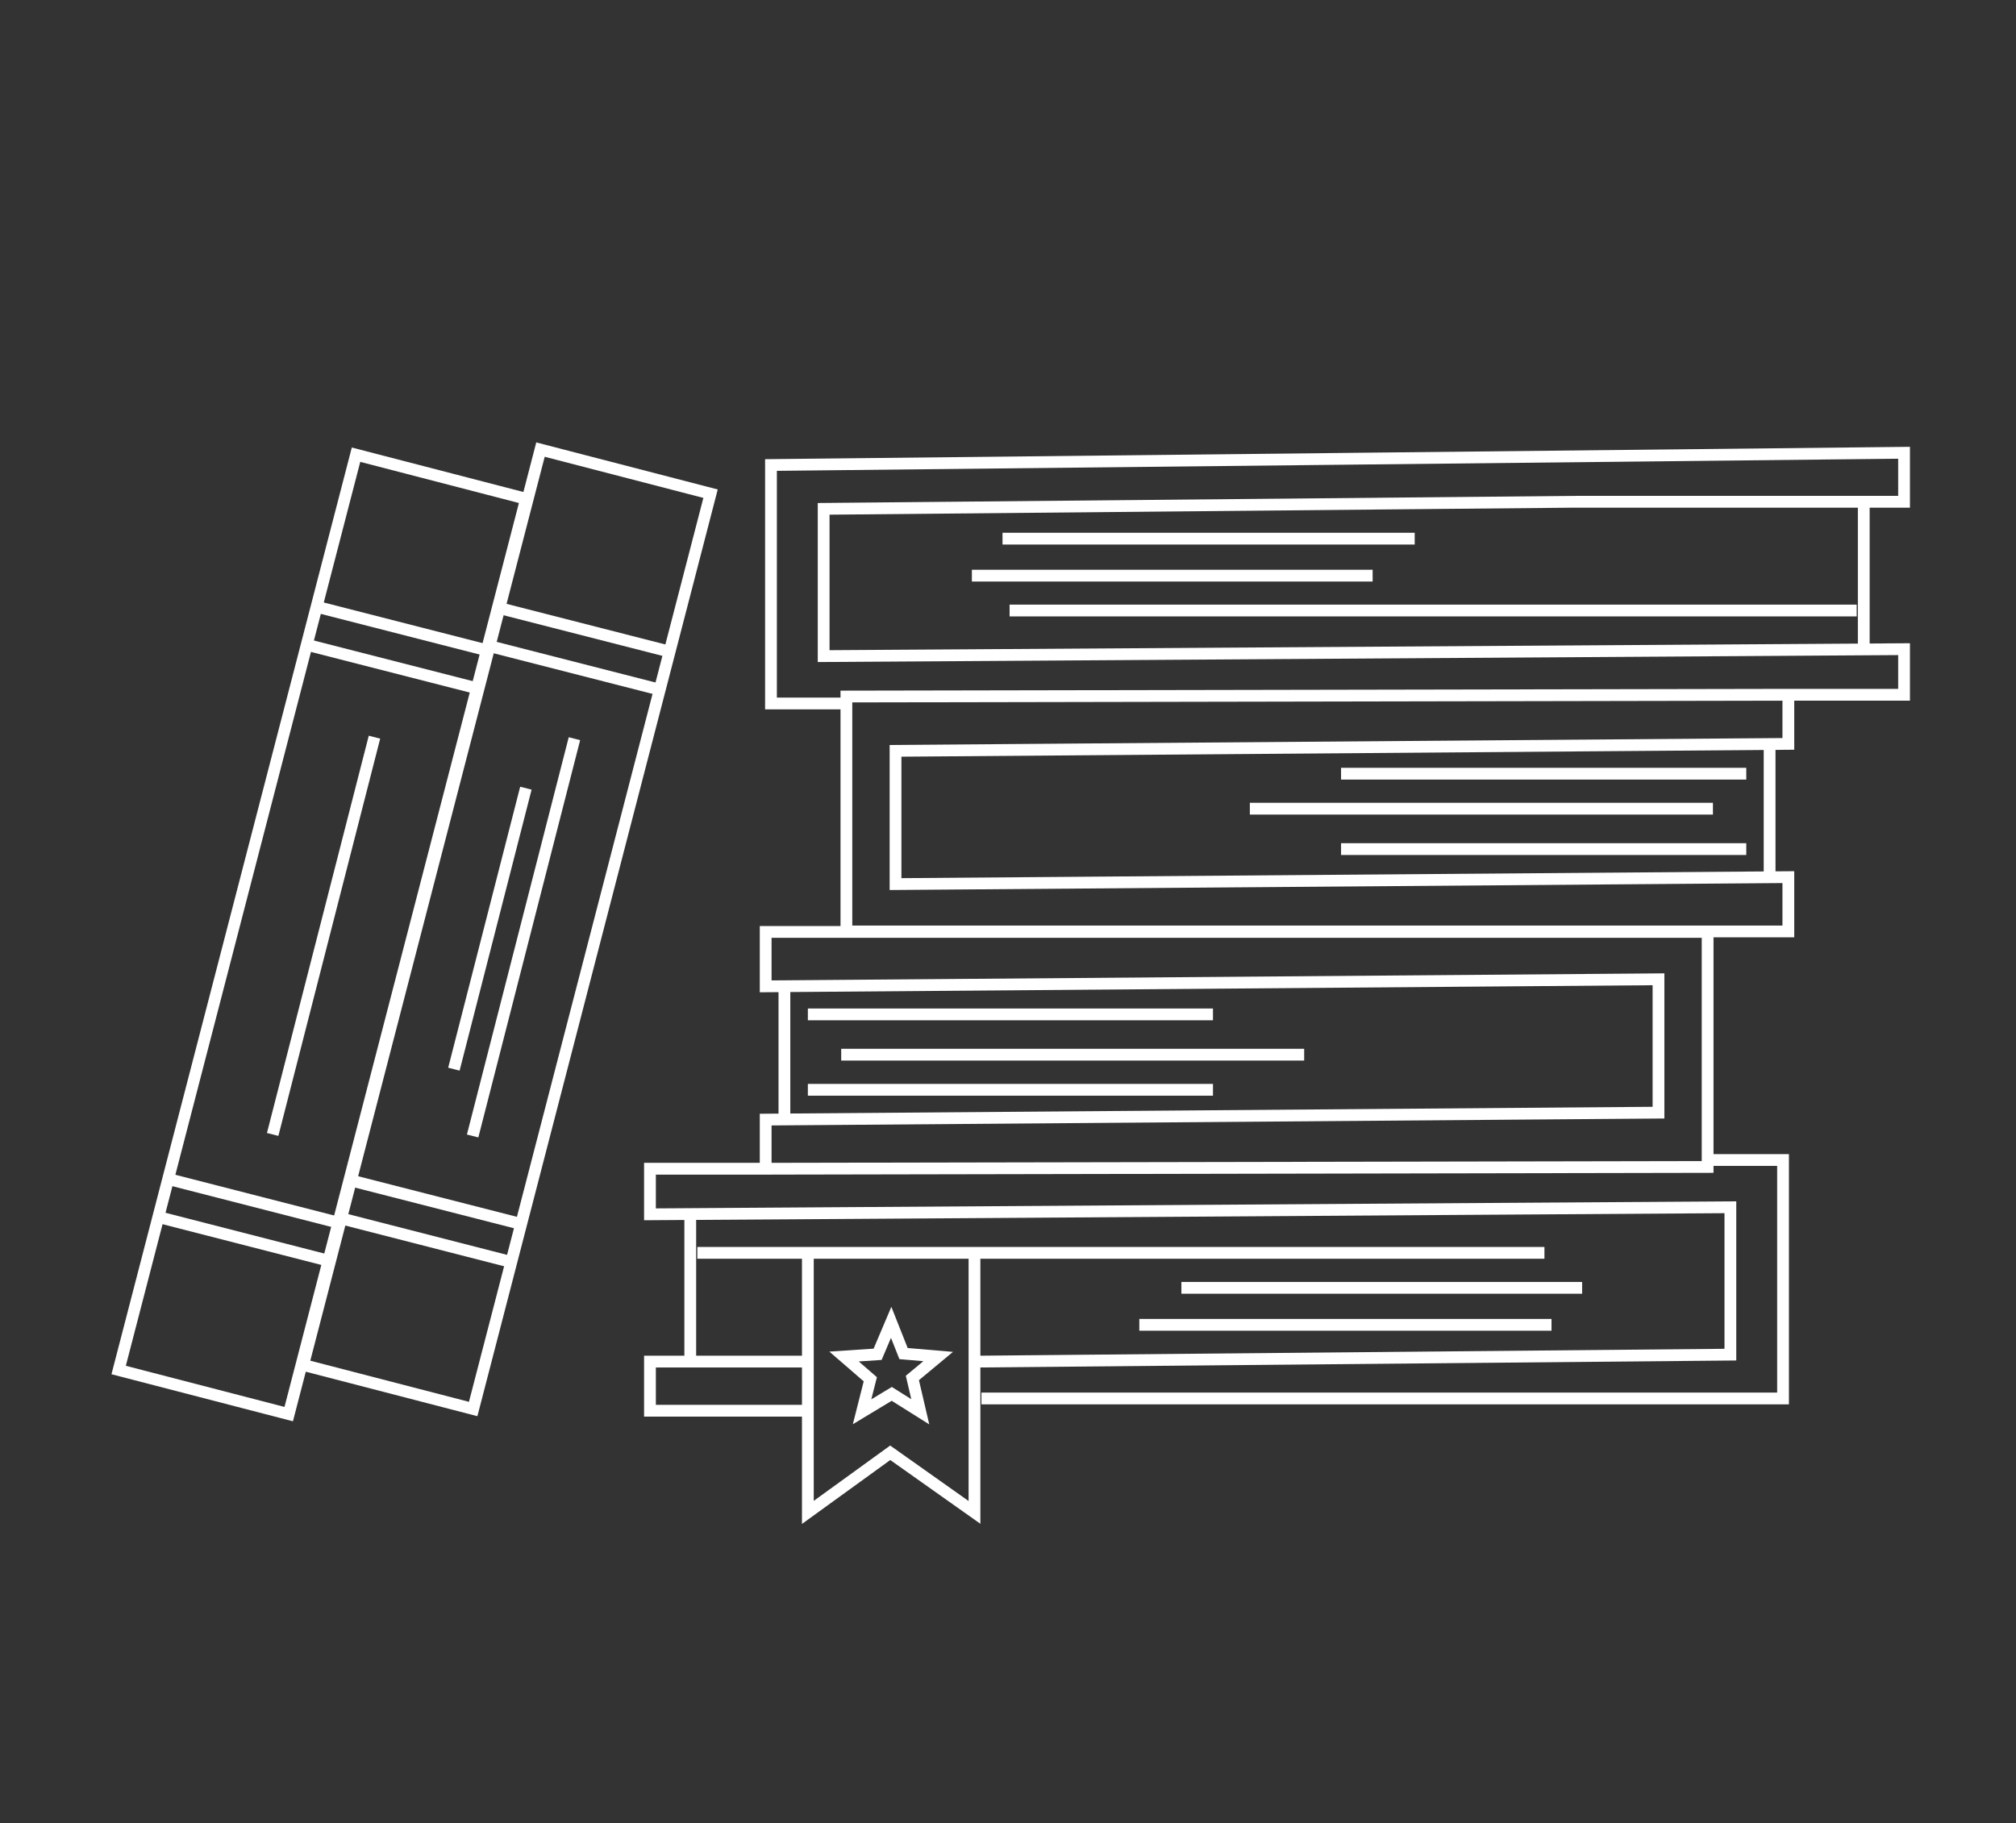 <?xml version="1.0" encoding="utf-8"?>
<!-- Generator: Adobe Illustrator 27.8.0, SVG Export Plug-In . SVG Version: 6.00 Build 0)  -->
<svg version="1.1" id="Layer_1" xmlns="http://www.w3.org/2000/svg" xmlns:xlink="http://www.w3.org/1999/xlink" x="0px" y="0px"
	 viewBox="0 0 171.09 154.74" style="enable-background:new 0 0 171.09 154.74;" xml:space="preserve">
<rect x="0" y="0" width="171.09" height="154.74" fill="#333333" stroke="none"/>
<style type="text/css">
	.st0{fill:none;stroke:#FFFFFF;stroke-miterlimit:10;}
</style>
<g>
	<g>
		<line class="st0" x1="42.56" y1="51.66" x2="56.75" y2="55.29"/>
		<line class="st0" x1="55.92" y1="58.52" x2="41.73" y2="54.89"/>
	</g>
	<g>
		<line class="st0" x1="30.11" y1="100.28" x2="44.3" y2="103.91"/>
		<line class="st0" x1="43.47" y1="107.14" x2="29.28" y2="103.5"/>
	</g>
	<line class="st0" x1="48.75" y1="62.7" x2="40.11" y2="96.42"/>
	<line class="st0" x1="44.63" y1="66.9" x2="38.52" y2="90.75"/>
</g>
<g>
	<g>
		<line class="st0" x1="27.03" y1="51.54" x2="41.21" y2="55.17"/>
		<line class="st0" x1="40.39" y1="58.4" x2="26.2" y2="54.77"/>
	</g>
	<g>
		<line class="st0" x1="14.57" y1="100.15" x2="28.76" y2="103.79"/>
		<line class="st0" x1="27.93" y1="107.02" x2="13.75" y2="103.38"/>
	</g>
	<line class="st0" x1="31.78" y1="62.57" x2="23.14" y2="96.29"/>
</g>
<rect x="-12.77" y="71.82" transform="matrix(0.251 -0.968 0.968 0.251 -56.247 85.897)" class="st0" width="80.26" height="14.91"/>
<rect x="2.88" y="71.38" transform="matrix(0.251 -0.968 0.968 0.251 -44.095 100.724)" class="st0" width="80.26" height="14.91"/>
<g>
	<g>
		<line class="st0" x1="66.57" y1="83.71" x2="66.57" y2="95.03"/>
		<g>
			<polyline class="st0" points="144.89,98.46 151.32,98.46 151.32,118.7 83.29,118.7 			"/>
			<polyline class="st0" points="68.56,115.57 55.16,115.57 55.16,119.74 68.56,119.74 			"/>
			<line class="st0" x1="58.58" y1="103.05" x2="58.58" y2="115.57"/>
			<line class="st0" x1="134.27" y1="109.31" x2="100.26" y2="109.31"/>
			<line class="st0" x1="131.67" y1="112.45" x2="96.69" y2="112.45"/>
			<polyline class="st0" points="82.7,106.34 82.7,128.37 75.55,123.31 68.56,128.37 68.56,106.34 			"/>
			<line class="st0" x1="102.94" y1="86.1" x2="68.56" y2="86.1"/>
			<line class="st0" x1="71.39" y1="89.52" x2="110.68" y2="89.52"/>
			<line class="st0" x1="102.94" y1="92.5" x2="68.56" y2="92.5"/>
			<line class="st0" x1="131.07" y1="106.34" x2="59.18" y2="106.34"/>
			<polyline class="st0" points="83.14,115.57 146.85,114.98 146.85,102.47 55.16,103.07 55.16,99.2 64.98,99.2 64.98,95.03 
				140.75,94.44 140.75,83.12 64.98,83.72 64.98,79.1 144.92,79.1 144.92,99.05 64.98,99.2 			"/>
		</g>
	</g>
	<polygon class="st0" points="75.63,112.24 74.48,114.95 71.63,115.14 73.86,117.07 73.16,119.83 75.68,118.31 78.1,119.83 
		77.43,116.96 79.62,115.14 76.68,114.89 75.63,112.24 	"/>
</g>
<g>
	<g>
		<line class="st0" x1="150.18" y1="74.46" x2="150.18" y2="63.14"/>
		<g>
			<polyline class="st0" points="71.86,59.71 65.43,59.71 65.43,39.47 161.59,38.43 161.59,42.59 133.61,42.59 69.9,43.19 
				69.9,55.69 161.59,55.1 161.59,58.97 151.77,58.97 151.77,63.14 76,63.73 76,75.04 151.77,74.45 151.77,79.06 71.83,79.06 
				71.83,59.12 151.77,58.97 			"/>
			<line class="st0" x1="158.17" y1="55.12" x2="158.17" y2="42.59"/>
			<line class="st0" x1="85.68" y1="51.82" x2="157.57" y2="51.82"/>
			<line class="st0" x1="82.48" y1="48.86" x2="116.49" y2="48.86"/>
			<line class="st0" x1="85.08" y1="45.72" x2="120.06" y2="45.72"/>
			<line class="st0" x1="113.81" y1="72.07" x2="148.2" y2="72.07"/>
			<line class="st0" x1="145.37" y1="68.64" x2="106.07" y2="68.64"/>
			<line class="st0" x1="113.81" y1="65.67" x2="148.2" y2="65.67"/>
		</g>
	</g>
</g>
</svg>
